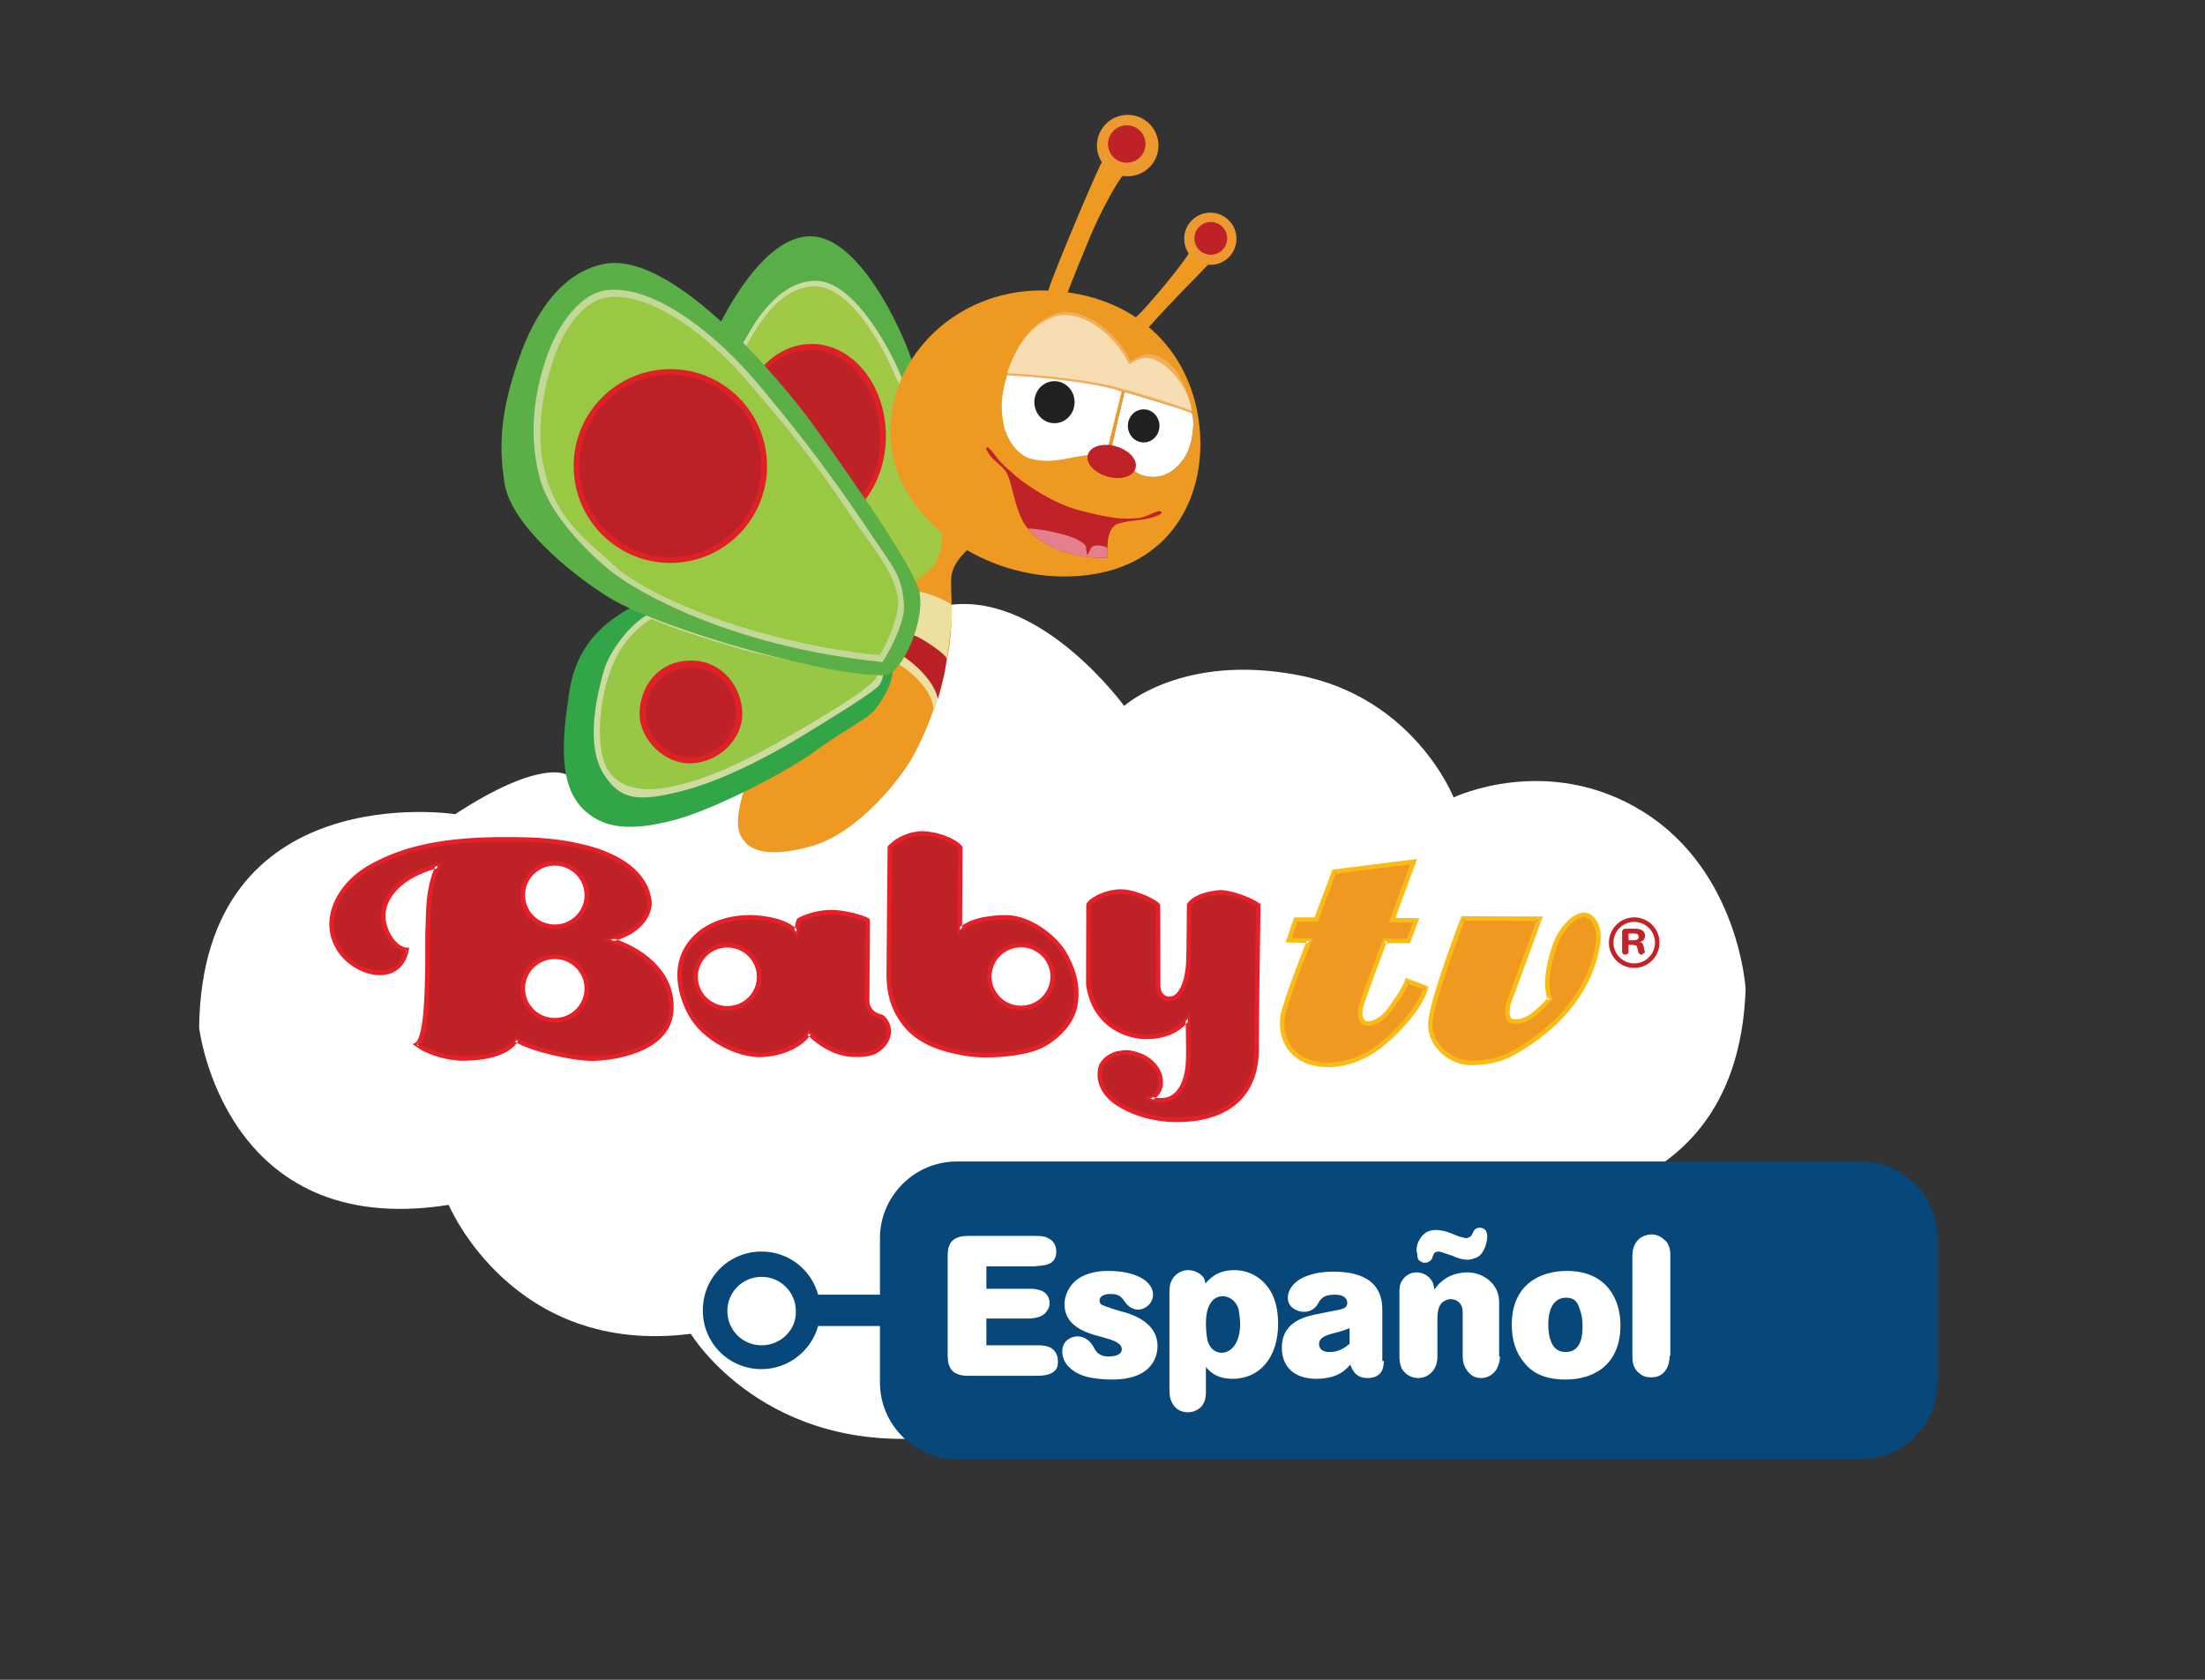 <?xml version="1.0" encoding="UTF-8"?>
<svg width="42px" height="32px" viewBox="0 0 42 32" version="1.1" xmlns="http://www.w3.org/2000/svg" xmlns:xlink="http://www.w3.org/1999/xlink">
    <rect x="0" y="0" width="42" height="32" fill="#333333" stroke="none"/>
    <!-- Generator: Sketch 49.1 (51147) - http://www.bohemiancoding.com/sketch -->
    <title>BABYTVL_Color</title>
    <desc>Created with Sketch.</desc>
    <defs></defs>
    <g id="BABYTVL" stroke="none" stroke-width="1" fill="none" fill-rule="evenodd">
        <g id="Logo/Baby-TV-in-Espanol-Color" transform="translate(3, 2)">
            <path d="M5.671,13.51 C5.671,13.51 0.855,12.765 0.793,17.575 C0.793,17.575 1.259,21.632 5.547,20.953 C5.547,20.953 6.753,23.843 10.159,23.409 C10.159,23.409 11.575,25.768 14.946,25.364 C18.318,24.961 18.815,22.664 18.815,22.664 C18.815,22.664 21.239,23.906 23.01,22.85 C24.781,21.795 25.123,21.135 25.278,20.953 C25.278,20.953 30.094,21.531 30.25,16.837 C30.25,16.837 30.123,14.606 28.306,13.468 C26.49,12.33 24.688,13.191 24.688,13.191 C24.688,13.191 23.942,11.289 21.736,10.863 C19.53,10.437 18.412,11.448 18.412,11.448 C18.412,11.448 16.869,9.316 15.123,9.52 C13.377,9.724 7.781,12.753 7.781,12.753 C7.781,12.753 7.291,12.451 5.671,13.51" id="Fill-1" fill="#FFFFFF"></path>
            <path d="M8.628,15.903 C9.315,15.726 9.386,15.298 9.369,15.168 C9.258,14.297 8.018,14.025 7.079,13.996 C5.7,13.955 4.79,14.09 4.03,14.531 C3.453,14.865 3.082,15.552 3.485,16.124 C3.811,16.585 4.611,16.761 4.743,16.096 C4.489,16.077 4.262,15.664 4.302,15.374 C4.358,14.962 4.771,14.634 5.343,14.493 C5.118,14.962 5.165,15.543 5.146,15.711 C5.127,15.88 5.203,17.745 4.94,17.895 C5.193,18.083 5.596,18.165 5.803,18.164 C6.233,18.167 6.667,18.073 6.835,17.811 C7.098,17.98 7.896,18.167 8.271,18.167 C8.647,18.167 9.707,18.026 9.782,17.286 C9.857,16.546 9.21,16.081 8.628,15.903 M7.567,17.436 C7.231,17.436 6.957,17.165 6.957,16.832 C6.957,16.498 7.231,16.227 7.567,16.227 C7.904,16.227 8.177,16.498 8.177,16.832 C8.177,17.165 7.904,17.436 7.567,17.436 M7.567,15.655 C7.231,15.655 6.957,15.385 6.957,15.051 C6.957,14.717 7.231,14.446 7.567,14.446 C7.904,14.446 8.177,14.717 8.177,15.051 C8.177,15.385 7.904,15.655 7.567,15.655" id="Fill-4" fill="#BE2227"></path>
            <path d="M8.628,15.903 L8.639,15.944 C9.288,15.779 9.416,15.38 9.414,15.203 L9.412,15.163 C9.353,14.706 8.998,14.409 8.551,14.226 C8.102,14.043 7.554,13.968 7.081,13.953 C6.925,13.949 6.775,13.946 6.631,13.946 C5.494,13.946 4.692,14.097 4.008,14.493 C3.59,14.736 3.274,15.16 3.273,15.606 C3.273,15.789 3.327,15.975 3.45,16.149 C3.633,16.406 3.949,16.576 4.236,16.577 C4.489,16.58 4.723,16.433 4.785,16.104 L4.795,16.056 L4.746,16.053 C4.65,16.047 4.546,15.965 4.469,15.845 C4.391,15.726 4.34,15.574 4.341,15.443 L4.345,15.38 C4.396,14.994 4.79,14.673 5.354,14.535 L5.343,14.493 L5.304,14.475 C5.073,14.956 5.122,15.548 5.103,15.707 C5.1,15.739 5.1,15.805 5.1,15.901 C5.1,15.977 5.1,16.07 5.1,16.175 C5.1,16.481 5.096,16.883 5.069,17.221 C5.056,17.389 5.037,17.542 5.009,17.657 C4.984,17.772 4.943,17.847 4.918,17.858 L4.861,17.891 L4.914,17.93 C5.179,18.124 5.58,18.206 5.799,18.207 L5.801,18.207 L5.802,18.207 L5.803,18.207 L5.826,18.207 C6.253,18.205 6.687,18.115 6.872,17.834 L6.835,17.811 L6.812,17.847 C7.092,18.024 7.883,18.208 8.271,18.21 C8.464,18.21 8.826,18.175 9.155,18.044 C9.483,17.915 9.785,17.683 9.825,17.29 C9.829,17.249 9.831,17.209 9.831,17.169 C9.829,16.467 9.2,16.032 8.641,15.862 L8.628,15.903 L8.639,15.944 L8.628,15.903 L8.616,15.944 C9.158,16.11 9.747,16.527 9.745,17.169 C9.745,17.206 9.743,17.243 9.739,17.282 C9.704,17.629 9.438,17.838 9.123,17.964 C8.81,18.089 8.454,18.124 8.271,18.124 C7.909,18.126 7.104,17.935 6.859,17.774 L6.822,17.751 L6.799,17.787 C6.652,18.022 6.242,18.122 5.826,18.12 L5.803,18.12 L5.803,18.164 L5.804,18.12 L5.799,18.12 C5.6,18.121 5.204,18.038 4.966,17.86 L4.94,17.895 L4.961,17.933 C5.031,17.889 5.063,17.799 5.094,17.677 C5.179,17.312 5.186,16.635 5.186,16.175 C5.186,16.07 5.186,15.977 5.186,15.901 C5.186,15.806 5.187,15.737 5.189,15.716 C5.208,15.538 5.163,14.967 5.382,14.512 L5.422,14.429 L5.333,14.451 C4.752,14.594 4.321,14.929 4.259,15.368 L4.254,15.443 C4.254,15.595 4.31,15.76 4.396,15.892 C4.483,16.024 4.601,16.128 4.74,16.139 L4.743,16.096 L4.7,16.087 C4.64,16.381 4.458,16.488 4.236,16.491 C3.984,16.492 3.685,16.333 3.521,16.099 C3.408,15.939 3.359,15.772 3.359,15.606 C3.358,15.203 3.653,14.798 4.051,14.568 C4.717,14.182 5.5,14.033 6.631,14.033 C6.774,14.033 6.923,14.035 7.078,14.04 C7.544,14.054 8.084,14.129 8.518,14.306 C8.953,14.485 9.273,14.76 9.326,15.173 L9.328,15.203 C9.326,15.344 9.235,15.7 8.618,15.861 L8.469,15.899 L8.616,15.944 L8.628,15.903 M7.567,17.436 L7.567,17.393 C7.254,17.393 7.001,17.141 7.001,16.832 C7.001,16.522 7.254,16.27 7.567,16.27 C7.881,16.27 8.134,16.522 8.134,16.832 C8.134,17.141 7.881,17.393 7.567,17.393 L7.567,17.436 L7.567,17.479 C7.928,17.478 8.22,17.189 8.221,16.832 C8.22,16.473 7.928,16.184 7.567,16.184 C7.207,16.184 6.914,16.473 6.914,16.832 C6.914,17.189 7.207,17.478 7.567,17.479 L7.567,17.436 M7.567,15.655 L7.567,15.612 C7.254,15.612 7.001,15.361 7.001,15.051 C7.001,14.741 7.254,14.49 7.567,14.49 C7.881,14.49 8.134,14.741 8.134,15.051 C8.134,15.361 7.881,15.612 7.567,15.612 L7.567,15.655 L7.567,15.699 C7.928,15.698 8.22,15.409 8.221,15.051 C8.22,14.693 7.928,14.404 7.567,14.403 C7.207,14.404 6.914,14.693 6.914,15.051 C6.914,15.409 7.207,15.698 7.567,15.699 L7.567,15.655" id="Fill-6" fill="#E52028"></path>
            <path d="M13.774,17.366 C13.616,17.329 13.517,17.212 13.516,17.076 C13.516,16.898 13.528,15.762 13.528,15.538 C13.472,15.482 13.073,15.375 12.84,15.377 C12.454,15.381 12.217,15.531 12.217,15.531 C12.217,15.531 12.205,15.545 12.166,15.755 C12.01,15.565 11.608,15.48 11.3,15.475 C10.992,15.471 10.452,15.556 10.139,15.977 C9.827,16.398 9.945,16.909 10.125,17.268 C10.409,17.836 11.11,18.096 11.451,18.096 C11.811,18.096 12.223,17.954 12.408,17.684 C12.858,18.11 13.222,18.115 13.497,18.082 C13.772,18.049 13.914,17.826 13.928,17.675 C13.942,17.523 13.838,17.382 13.774,17.366 M10.855,17.209 C10.52,17.209 10.249,16.94 10.249,16.608 C10.249,16.276 10.52,16.006 10.855,16.006 C11.189,16.006 11.46,16.276 11.46,16.608 C11.46,16.94 11.189,17.209 10.855,17.209" id="Fill-8" fill="#BE2227"></path>
            <path d="M13.774,17.366 L13.784,17.324 C13.642,17.29 13.56,17.189 13.56,17.076 L13.56,17.066 C13.56,16.86 13.571,15.758 13.571,15.538 L13.571,15.52 L13.559,15.507 C13.533,15.483 13.497,15.468 13.446,15.449 C13.296,15.394 13.031,15.334 12.847,15.334 L12.838,15.334 L12.84,15.377 L12.839,15.334 C12.443,15.338 12.198,15.492 12.194,15.494 L12.189,15.497 L12.185,15.502 C12.174,15.517 12.174,15.52 12.164,15.553 C12.156,15.584 12.143,15.641 12.124,15.747 L12.166,15.755 L12.2,15.727 C12.023,15.518 11.616,15.439 11.3,15.432 L11.276,15.432 C10.957,15.432 10.423,15.524 10.105,15.951 C9.958,16.148 9.902,16.366 9.902,16.576 C9.902,16.835 9.985,17.085 10.086,17.287 C10.384,17.875 11.093,18.137 11.451,18.139 C11.822,18.138 12.244,17.996 12.444,17.709 L12.408,17.684 L12.378,17.716 C12.739,18.058 13.056,18.138 13.311,18.137 C13.379,18.137 13.443,18.132 13.502,18.125 C13.8,18.087 13.955,17.85 13.971,17.679 L13.973,17.647 C13.973,17.566 13.946,17.493 13.911,17.436 C13.875,17.38 13.835,17.338 13.784,17.324 L13.774,17.366 L13.764,17.408 C13.773,17.409 13.811,17.437 13.838,17.482 C13.865,17.527 13.886,17.586 13.886,17.647 L13.885,17.671 C13.873,17.802 13.744,18.01 13.492,18.039 C13.435,18.046 13.375,18.051 13.311,18.051 C13.074,18.05 12.786,17.982 12.438,17.653 L12.401,17.618 L12.372,17.66 C12.202,17.911 11.801,18.054 11.451,18.053 C11.128,18.055 10.434,17.796 10.164,17.249 C10.067,17.055 9.989,16.817 9.989,16.576 C9.989,16.38 10.04,16.184 10.174,16.003 C10.465,15.609 10.972,15.518 11.276,15.518 L11.299,15.519 C11.6,15.521 11.997,15.612 12.133,15.782 L12.192,15.854 L12.209,15.762 C12.228,15.658 12.241,15.603 12.248,15.575 L12.255,15.552 L12.253,15.551 L12.255,15.552 L12.255,15.552 L12.253,15.551 L12.255,15.552 L12.221,15.534 L12.249,15.56 L12.255,15.552 L12.221,15.534 L12.249,15.56 L12.217,15.531 L12.24,15.567 L12.28,15.546 C12.36,15.506 12.559,15.423 12.84,15.42 L12.841,15.42 L12.847,15.42 C12.958,15.42 13.112,15.446 13.244,15.479 C13.31,15.495 13.37,15.513 13.416,15.53 C13.462,15.546 13.496,15.565 13.498,15.568 L13.528,15.538 L13.485,15.538 C13.485,15.757 13.473,16.859 13.473,17.066 L13.473,17.076 C13.473,17.234 13.591,17.368 13.764,17.408 L13.774,17.366 M10.855,17.209 L10.855,17.166 C10.544,17.166 10.293,16.916 10.292,16.608 C10.293,16.3 10.544,16.05 10.855,16.05 C11.166,16.05 11.417,16.3 11.417,16.608 C11.417,16.916 11.166,17.165 10.855,17.166 L10.855,17.209 L10.855,17.252 C11.213,17.252 11.504,16.964 11.504,16.608 C11.504,16.251 11.213,15.963 10.855,15.963 C10.497,15.964 10.206,16.251 10.206,16.608 C10.206,16.964 10.497,17.252 10.855,17.252 L10.855,17.209" id="Fill-10" fill="#E52028"></path>
            <path d="M13.95,14.142 C14.145,13.933 14.435,13.873 14.576,13.876 C14.829,13.882 15.172,14.005 15.29,14.144 C15.29,14.349 15.283,15.713 15.283,15.713 C15.556,15.496 15.934,15.477 16.177,15.477 C16.592,15.477 17.087,15.84 17.272,16.16 C17.458,16.484 17.547,16.801 17.477,17.17 C17.407,17.538 17.034,17.844 16.767,17.953 C16.461,18.078 15.817,18.138 15.437,18.078 C14.76,17.971 14.378,17.766 14.133,17.36 C13.957,17.07 13.932,16.792 13.93,16.591 C13.927,16.396 13.95,14.142 13.95,14.142 M16.448,16.004 C16.114,16.004 15.843,16.272 15.843,16.603 C15.843,16.934 16.114,17.202 16.448,17.202 C16.782,17.202 17.052,16.934 17.052,16.603 C17.052,16.272 16.782,16.004 16.448,16.004" id="Fill-12" fill="#BE2227"></path>
            <path d="M13.95,14.142 L13.982,14.172 C14.16,13.98 14.432,13.919 14.566,13.919 L14.575,13.919 L14.576,13.919 L14.576,13.919 C14.815,13.922 15.157,14.05 15.257,14.172 L15.29,14.144 L15.247,14.144 C15.247,14.349 15.24,15.711 15.24,15.712 L15.239,15.803 L15.31,15.746 C15.568,15.541 15.936,15.52 16.177,15.52 C16.568,15.517 17.06,15.876 17.234,16.182 C17.375,16.427 17.457,16.664 17.457,16.922 C17.457,16.999 17.45,17.079 17.434,17.161 C17.371,17.506 17.006,17.81 16.751,17.913 C16.536,18.001 16.131,18.058 15.786,18.058 C15.66,18.058 15.542,18.051 15.444,18.035 C14.772,17.928 14.407,17.73 14.17,17.338 C13.999,17.056 13.975,16.788 13.973,16.591 L13.973,16.551 C13.973,16.37 13.978,15.768 13.983,15.211 C13.988,14.654 13.994,14.144 13.994,14.143 L13.95,14.142 L13.982,14.172 L13.95,14.142 L13.907,14.142 C13.907,14.142 13.886,16.188 13.886,16.551 L13.886,16.592 C13.889,16.795 13.914,17.083 14.096,17.383 C14.348,17.802 14.749,18.014 15.43,18.12 C15.535,18.137 15.657,18.144 15.786,18.144 C16.141,18.144 16.549,18.088 16.784,17.992 C17.061,17.878 17.442,17.569 17.519,17.178 C17.536,17.09 17.544,17.005 17.544,16.922 C17.544,16.645 17.455,16.392 17.309,16.139 C17.114,15.805 16.617,15.437 16.177,15.434 C15.932,15.435 15.545,15.451 15.256,15.679 L15.283,15.713 L15.326,15.713 C15.326,15.713 15.333,14.35 15.333,14.144 L15.333,14.128 L15.323,14.116 C15.187,13.96 14.843,13.841 14.577,13.833 L14.576,13.876 L14.578,13.833 L14.566,13.833 C14.411,13.834 14.122,13.897 13.919,14.113 L13.907,14.125 L13.907,14.142 L13.95,14.142 M16.448,16.004 L16.448,15.961 C16.09,15.962 15.8,16.248 15.8,16.603 C15.8,16.958 16.09,17.245 16.448,17.245 C16.805,17.245 17.095,16.958 17.095,16.603 C17.095,16.248 16.805,15.962 16.448,15.961 L16.448,16.004 L16.448,16.047 C16.758,16.047 17.008,16.296 17.009,16.603 C17.008,16.91 16.758,17.159 16.448,17.159 C16.137,17.159 15.887,16.91 15.886,16.603 C15.887,16.296 16.137,16.047 16.448,16.047 L16.448,16.004" id="Fill-14" fill="#E52028"></path>
            <path d="M18.348,14.984 C18.604,14.98 19,15.17 19.055,15.248 C19.059,15.37 19.056,16.643 19.059,16.784 C19.062,16.928 19.148,17.026 19.273,17.029 C19.493,17.035 19.624,16.69 19.637,16.302 C19.645,16.061 19.65,15.419 19.65,15.237 C19.784,15.044 20.17,14.999 20.263,14.999 C20.442,15.003 20.821,15.137 20.966,15.244 C20.966,15.534 20.928,17.668 20.934,17.96 C20.948,18.609 20.634,19.287 19.516,19.33 C19.377,19.336 18.84,19.351 18.335,19.049 C17.83,18.747 17.96,18.343 17.977,18.301 C17.994,18.258 18.095,18.114 18.279,18.071 C18.462,18.029 18.549,18.049 18.705,18.103 C18.864,18.159 19.042,18.306 19.095,18.503 C19.147,18.7 19.063,18.86 18.912,18.924 C18.987,18.97 19.127,18.967 19.22,18.948 C19.365,18.924 19.591,18.758 19.628,18.277 C19.643,18.092 19.629,17.602 19.626,17.403 C19.484,17.588 19.246,17.756 18.816,17.752 C18.512,17.75 17.848,17.568 17.73,16.754 C17.73,16.521 17.735,15.368 17.735,15.244 C17.735,15.18 18.014,14.989 18.348,14.984" id="Fill-16" fill="#BE2227"></path>
            <path d="M18.348,14.984 L18.348,15.027 L18.355,15.027 C18.473,15.027 18.632,15.072 18.764,15.127 C18.83,15.154 18.891,15.184 18.937,15.211 C18.983,15.237 19.015,15.265 19.02,15.273 L19.055,15.248 L19.012,15.249 C19.016,15.369 19.013,16.642 19.016,16.785 C19.016,16.945 19.122,17.07 19.271,17.072 L19.278,17.072 C19.412,17.072 19.51,16.968 19.573,16.828 C19.638,16.686 19.674,16.5 19.68,16.304 C19.688,16.061 19.693,15.419 19.693,15.237 L19.65,15.237 L19.686,15.261 C19.741,15.179 19.863,15.121 19.984,15.087 C20.104,15.053 20.222,15.042 20.263,15.042 L20.263,14.999 L20.262,15.042 C20.424,15.044 20.809,15.179 20.94,15.279 L20.966,15.244 L20.923,15.244 C20.923,15.511 20.89,17.354 20.89,17.863 C20.89,17.905 20.891,17.938 20.891,17.961 L20.891,18 C20.891,18.311 20.812,18.622 20.603,18.86 C20.395,19.097 20.054,19.266 19.515,19.287 C19.492,19.288 19.46,19.289 19.419,19.289 C19.207,19.289 18.77,19.259 18.357,19.012 C18.048,18.826 17.994,18.612 17.993,18.469 C17.993,18.387 18.013,18.327 18.017,18.317 C18.027,18.289 18.124,18.149 18.289,18.113 C18.354,18.098 18.405,18.092 18.451,18.092 C18.528,18.092 18.593,18.11 18.69,18.144 C18.838,18.195 19.007,18.335 19.053,18.514 C19.063,18.55 19.067,18.585 19.067,18.617 C19.066,18.745 19,18.839 18.895,18.885 L18.818,18.918 L18.89,18.961 C18.946,18.995 19.017,19.004 19.087,19.004 C19.137,19.004 19.186,18.999 19.228,18.99 L19.22,18.948 L19.227,18.991 C19.397,18.963 19.634,18.773 19.671,18.28 C19.676,18.215 19.678,18.117 19.678,18.008 C19.678,17.793 19.671,17.533 19.669,17.402 L19.667,17.279 L19.592,17.376 C19.456,17.551 19.239,17.708 18.829,17.709 L18.816,17.709 L18.816,17.752 L18.817,17.709 C18.672,17.708 18.437,17.664 18.228,17.522 C18.018,17.38 17.831,17.144 17.773,16.748 L17.73,16.754 L17.773,16.754 C17.773,16.521 17.778,15.368 17.778,15.244 L17.769,15.244 L17.778,15.248 L17.778,15.244 L17.769,15.244 L17.778,15.248 C17.781,15.233 17.852,15.168 17.956,15.12 C18.061,15.071 18.2,15.029 18.348,15.027 L18.348,14.984 L18.347,14.941 C18.172,14.943 18.013,14.994 17.897,15.053 C17.838,15.083 17.79,15.114 17.755,15.145 C17.722,15.176 17.695,15.199 17.691,15.244 C17.691,15.367 17.687,16.521 17.687,16.754 L17.687,16.757 L17.687,16.76 C17.747,17.178 17.951,17.441 18.179,17.593 C18.407,17.747 18.656,17.794 18.816,17.795 L18.817,17.795 L18.817,17.795 L18.829,17.795 C19.262,17.796 19.514,17.621 19.66,17.429 L19.626,17.403 L19.583,17.403 C19.585,17.535 19.592,17.794 19.592,18.008 C19.592,18.116 19.59,18.214 19.585,18.274 C19.548,18.742 19.333,18.886 19.213,18.905 L19.211,18.906 L19.211,18.906 C19.175,18.913 19.131,18.918 19.087,18.918 C19.026,18.918 18.965,18.907 18.935,18.888 L18.912,18.924 L18.929,18.964 C19.064,18.907 19.154,18.777 19.153,18.617 C19.153,18.577 19.148,18.535 19.136,18.492 C19.078,18.276 18.89,18.123 18.719,18.063 C18.62,18.028 18.543,18.005 18.451,18.005 C18.397,18.005 18.339,18.013 18.269,18.029 C18.066,18.078 17.961,18.228 17.937,18.285 C17.929,18.305 17.907,18.372 17.906,18.469 C17.905,18.636 17.98,18.889 18.313,19.086 C18.746,19.345 19.199,19.376 19.419,19.376 C19.461,19.376 19.495,19.374 19.518,19.374 C20.073,19.353 20.442,19.175 20.668,18.917 C20.895,18.658 20.978,18.325 20.978,18 L20.978,17.959 C20.977,17.938 20.977,17.905 20.977,17.863 C20.977,17.356 21.009,15.513 21.009,15.244 L21.009,15.222 L20.992,15.21 C20.833,15.094 20.459,14.962 20.264,14.956 L20.263,14.956 L20.263,14.956 C20.211,14.956 20.09,14.967 19.96,15.004 C19.831,15.041 19.693,15.101 19.615,15.212 L19.607,15.223 L19.607,15.237 C19.607,15.418 19.602,16.061 19.594,16.301 C19.588,16.489 19.553,16.666 19.495,16.792 C19.436,16.92 19.361,16.987 19.278,16.986 L19.274,16.986 C19.173,16.982 19.107,16.911 19.102,16.783 C19.099,16.643 19.102,15.371 19.099,15.247 L19.098,15.233 L19.091,15.223 C19.068,15.193 19.031,15.167 18.981,15.137 C18.829,15.049 18.562,14.942 18.355,14.941 L18.347,14.941 L18.348,14.984" id="Fill-18" fill="#E52028"></path>
            <path d="M22.41,14.606 L23.927,14.415 L23.517,15.529 L23.974,15.533 L23.825,15.925 L23.377,15.925 C23.377,15.925 22.985,16.964 22.929,17.156 C22.873,17.347 22.935,17.483 23.003,17.496 C23.153,17.524 23.325,17.419 23.451,17.258 C23.535,17.151 23.759,16.834 23.801,16.685 C24.035,16.769 24.156,16.82 24.156,16.82 C24.058,17.207 23.554,17.724 23.255,17.948 C22.957,18.172 22.49,18.363 22.023,18.256 C21.556,18.148 21.317,17.709 21.468,17.211 C21.617,16.717 21.939,15.92 21.939,15.92 L21.547,15.911 L21.682,15.519 L22.07,15.519 L22.41,14.606" id="Fill-20" fill="#EF9921"></path>
            <path d="M22.41,14.606 L22.416,14.648 L23.862,14.466 L23.455,15.571 L23.912,15.576 L23.795,15.882 L23.377,15.882 L23.347,15.882 L23.336,15.91 C23.336,15.911 22.945,16.947 22.887,17.143 C22.871,17.199 22.864,17.251 22.864,17.298 C22.865,17.421 22.909,17.517 22.995,17.538 L23.053,17.543 C23.211,17.542 23.367,17.435 23.485,17.285 C23.572,17.173 23.795,16.862 23.843,16.696 L23.801,16.685 L23.787,16.725 C24.019,16.809 24.139,16.859 24.139,16.86 L24.156,16.82 L24.114,16.809 C24.024,17.175 23.522,17.696 23.229,17.913 C22.996,18.089 22.655,18.243 22.298,18.243 C22.21,18.243 22.121,18.234 22.033,18.213 C21.679,18.131 21.467,17.855 21.466,17.503 C21.466,17.414 21.48,17.32 21.509,17.224 C21.583,16.979 21.701,16.656 21.8,16.396 C21.899,16.135 21.979,15.937 21.979,15.936 L22.002,15.879 L21.607,15.869 L21.713,15.562 L22.07,15.562 L22.1,15.562 L22.451,14.621 L22.41,14.606 L22.416,14.648 L22.41,14.606 L22.37,14.591 L22.04,15.476 L21.682,15.476 L21.651,15.476 L21.487,15.953 L21.938,15.963 L21.939,15.92 L21.899,15.904 C21.899,15.905 21.577,16.701 21.426,17.199 C21.395,17.303 21.38,17.405 21.38,17.503 C21.378,17.891 21.622,18.209 22.013,18.298 C22.109,18.32 22.204,18.329 22.298,18.329 C22.68,18.329 23.035,18.166 23.281,17.982 C23.586,17.752 24.092,17.239 24.198,16.83 L24.207,16.794 L24.173,16.78 C24.172,16.78 24.05,16.728 23.816,16.644 L23.772,16.628 L23.76,16.673 C23.724,16.806 23.499,17.129 23.417,17.231 C23.31,17.369 23.168,17.458 23.053,17.457 L23.011,17.453 L22.975,17.416 C22.961,17.389 22.95,17.349 22.95,17.298 C22.95,17.26 22.956,17.216 22.97,17.168 C22.997,17.076 23.109,16.767 23.214,16.483 C23.319,16.2 23.417,15.941 23.417,15.94 L23.377,15.925 L23.377,15.968 L23.825,15.968 L23.855,15.968 L24.036,15.491 L23.578,15.486 L23.993,14.363 L22.379,14.566 L22.37,14.591 L22.41,14.606" id="Fill-22" fill="#FBBB17"></path>
            <path d="M24.868,15.496 L26.324,15.503 C26.324,15.503 25.834,16.852 25.757,17.048 C25.68,17.244 25.708,17.441 25.792,17.454 C26.079,17.496 26.261,17.3 26.52,17.034 C26.38,16.657 26.599,16.009 26.681,15.859 C26.884,15.489 27.094,15.426 27.185,15.426 C27.276,15.426 27.493,15.58 27.437,15.971 C27.381,16.363 27.21,16.795 26.863,17.216 C26.506,17.65 26.03,17.95 25.764,18.09 C25.498,18.23 25.057,18.286 24.826,18.223 C24.595,18.16 24.238,17.915 24.245,17.503 C24.252,17.09 24.868,15.496 24.868,15.496" id="Fill-24" fill="#EF9921"></path>
            <path d="M24.868,15.496 L24.868,15.539 L26.324,15.546 L26.324,15.503 L26.284,15.488 C26.283,15.489 26.161,15.826 26.029,16.187 C25.897,16.549 25.755,16.936 25.717,17.032 C25.684,17.117 25.669,17.201 25.669,17.275 C25.669,17.329 25.676,17.376 25.693,17.416 C25.71,17.454 25.74,17.49 25.786,17.496 L25.868,17.503 C26.138,17.501 26.317,17.303 26.551,17.064 L26.57,17.045 L26.561,17.019 C26.531,16.938 26.518,16.841 26.518,16.737 C26.517,16.395 26.661,15.985 26.719,15.88 C26.918,15.519 27.114,15.469 27.185,15.469 C27.206,15.468 27.265,15.491 27.313,15.552 C27.361,15.612 27.403,15.707 27.403,15.849 C27.403,15.885 27.401,15.924 27.395,15.965 C27.34,16.349 27.172,16.773 26.83,17.189 C26.479,17.615 26.006,17.914 25.744,18.052 C25.561,18.149 25.28,18.206 25.057,18.205 C24.972,18.206 24.896,18.197 24.837,18.181 C24.621,18.123 24.286,17.892 24.288,17.515 L24.288,17.504 C24.29,17.312 24.445,16.806 24.6,16.359 C24.754,15.909 24.908,15.512 24.908,15.511 L24.868,15.496 L24.868,15.539 L24.868,15.496 L24.828,15.48 C24.827,15.481 24.673,15.88 24.518,16.331 C24.363,16.783 24.206,17.281 24.202,17.502 L24.202,17.515 C24.204,17.948 24.573,18.198 24.815,18.265 C24.884,18.283 24.967,18.292 25.057,18.292 C25.294,18.291 25.582,18.234 25.784,18.128 C26.054,17.986 26.534,17.684 26.897,17.244 C27.248,16.817 27.423,16.377 27.48,15.978 C27.487,15.932 27.49,15.889 27.49,15.849 C27.488,15.53 27.301,15.386 27.185,15.383 C27.075,15.383 26.851,15.459 26.643,15.839 C26.576,15.963 26.432,16.371 26.431,16.737 C26.431,16.848 26.445,16.955 26.48,17.049 L26.52,17.034 L26.489,17.004 C26.253,17.248 26.088,17.418 25.868,17.416 L25.798,17.411 L25.773,17.381 C25.762,17.358 25.755,17.32 25.755,17.275 C25.755,17.213 25.768,17.138 25.797,17.064 C25.875,16.866 26.365,15.518 26.365,15.518 L26.386,15.46 L24.838,15.453 L24.828,15.48 L24.868,15.496" id="Fill-26" fill="#FBBB17"></path>
            <path d="M28.567,15.957 L28.524,15.957 C28.523,16.176 28.347,16.352 28.128,16.353 C27.91,16.352 27.733,16.176 27.733,15.957 C27.733,15.739 27.91,15.563 28.128,15.562 C28.347,15.563 28.523,15.739 28.524,15.957 L28.567,15.957 L28.61,15.957 C28.61,15.692 28.394,15.476 28.128,15.476 C27.862,15.476 27.646,15.692 27.646,15.957 C27.646,16.223 27.862,16.439 28.128,16.439 C28.394,16.439 28.61,16.223 28.61,15.957 L28.567,15.957" id="Fill-28" fill="#C22328"></path>
            <path d="M28.139,15.692 C28.176,15.692 28.215,15.694 28.25,15.708 C28.306,15.729 28.333,15.771 28.333,15.825 C28.333,15.879 28.307,15.933 28.23,15.945 C28.29,15.955 28.302,15.995 28.311,16.046 L28.318,16.086 L28.333,16.141 L28.277,16.186 C28.217,16.186 28.204,16.142 28.198,16.097 L28.195,16.082 L28.171,16.015 L28.104,16 L28.02,16 L28.02,16.123 C28.02,16.158 28.004,16.186 27.959,16.186 C27.914,16.186 27.897,16.159 27.897,16.123 L27.897,15.764 C27.897,15.71 27.919,15.692 27.978,15.692 L28.139,15.692 M28.02,15.912 L28.116,15.912 C28.167,15.912 28.213,15.898 28.213,15.845 C28.213,15.79 28.168,15.783 28.118,15.783 L28.02,15.783 L28.02,15.912" id="Fill-30" fill="#C22328"></path>
            <path d="M11.159,13.09 C10.999,13.641 11.049,13.843 11.15,13.99 C11.251,14.136 11.522,14.38 12.446,14.123 C13.369,13.866 14.196,12.783 14.412,12.37 C14.729,11.764 14.872,11.306 15.029,10.602 C15.176,9.942 15.112,9.414 15.117,9.048 C15.124,8.561 15.715,8.343 15.646,8.161 C15.516,7.819 13.986,7.731 13.921,7.936 C13.855,8.141 11.159,13.09 11.159,13.09" id="Fill-40" fill="#EE9922"></path>
            <path d="M14.513,9.273 C14.744,9.307 15.081,9.475 15.123,9.52 C15.184,9.683 14.985,11.078 14.784,11.558 C14.784,11.134 14.303,10.761 14.126,10.659 C14.078,10.631 14.513,9.273 14.513,9.273" id="Fill-42" fill="#ECE0A0"></path>
            <path d="M14.863,11.311 C14.952,11.031 15.017,10.733 15.031,10.547 C14.999,10.44 14.513,10.127 14.415,10.108 C14.317,10.09 14.173,10.481 14.173,10.481 C14.173,10.481 14.761,10.845 14.863,11.311" id="Fill-44" fill="#B92127"></path>
            <path d="M9.034,9.565 C8.569,9.822 7.992,10.236 7.848,11.157 C7.704,12.079 7.617,12.999 8.162,13.464 C8.507,13.758 8.974,13.865 9.913,13.602 C10.628,13.401 11.965,12.718 12.505,12.323 C13.044,11.928 13.503,11.709 13.653,11.534 C13.804,11.358 14.055,10.951 13.992,10.687 C13.929,10.424 9.455,9.334 9.034,9.565" id="Fill-46" fill="#33A549"></path>
            <path d="M9.3,9.731 C8.961,9.934 8.6,10.43 8.501,10.78 C8.403,11.129 8.119,12.169 8.508,12.761 C8.805,13.212 9.104,13.306 10.042,13.055 C10.98,12.803 12.016,12.183 12.31,12.001 C12.604,11.819 13.652,11.19 13.75,11.05 C13.848,10.91 13.853,10.665 13.769,10.651 C13.685,10.637 9.65,9.521 9.3,9.731" id="Fill-48" fill="#CDDBA0"></path>
            <path d="M9.406,9.788 C9.248,9.888 8.836,10.175 8.619,10.795 C8.402,11.414 8.34,12.292 8.582,12.67 C8.823,13.048 9.291,13.086 9.773,12.99 C10.734,12.799 11.736,12.202 12.546,11.722 C12.679,11.643 13.724,11.027 13.708,10.861 C13.274,10.861 11.459,10.466 11.163,10.379 C10.868,10.291 9.922,10.021 9.406,9.788" id="Fill-50" fill="#97C744"></path>
            <path d="M11.139,11.596 C11.139,12.082 10.7,12.523 10.158,12.542 C9.668,12.559 9.187,12.096 9.183,11.609 C9.178,11.097 9.528,10.579 10.173,10.584 C10.77,10.589 11.139,11.109 11.139,11.596" id="Fill-52" fill="#DE2127"></path>
            <path d="M11.017,11.568 C11.017,12.039 10.633,12.421 10.158,12.421 C9.684,12.421 9.3,12.039 9.3,11.568 C9.3,11.096 9.684,10.714 10.158,10.714 C10.633,10.714 11.017,11.096 11.017,11.568" id="Fill-54" fill="#BD2227"></path>
            <path d="M14.364,4.855 C14.168,4.254 13.356,2.501 12.436,2.501 C11.531,2.501 10.79,4.012 10.672,4.254 C10.448,4.71 12.268,8.44 13.706,8.458 C15.143,8.477 15.106,7.302 15.097,7.013 C15.088,6.745 14.364,4.855 14.364,4.855" id="Fill-56" fill="#59AF47"></path>
            <path d="M14.173,5.195 C14.014,4.766 13.286,3.331 12.52,3.349 C11.75,3.368 11.297,4.291 11.139,4.561 C10.98,4.832 12.679,8.346 14.023,7.675 C14.657,7.359 14.173,5.195 14.173,5.195" id="Fill-58" fill="#CDDBA0"></path>
            <path d="M14.06,5.185 C13.911,4.783 13.228,3.437 12.51,3.454 C11.788,3.472 11.363,4.337 11.215,4.591 C11.066,4.844 11.854,7.791 12.904,8.455 C13.955,9.12 14.22,9.202 14.425,9.076 C14.991,8.727 15.024,8.371 14.862,7.357 C14.705,6.375 14.06,5.185 14.06,5.185" id="Fill-60" fill="#A0C945"></path>
            <path d="M13.874,6.305 C13.874,7.273 13.241,8.057 12.46,8.057 C11.679,8.057 11.045,7.273 11.045,6.305 C11.045,5.337 11.679,4.552 12.46,4.552 C13.241,4.552 13.874,5.337 13.874,6.305" id="Fill-62" fill="#DE2127"></path>
            <path d="M13.767,6.333 C13.777,7.242 13.178,7.839 12.587,7.85 C11.852,7.863 11.1,7.304 11.1,6.364 C11.1,5.424 11.696,4.662 12.431,4.662 C13.166,4.662 13.756,5.393 13.767,6.333" id="Fill-64" fill="#BD2227"></path>
            <path d="M8.503,3.029 C7.737,3.183 7.205,3.896 6.873,4.861 C6.541,5.825 6.488,6.489 6.616,7.235 C6.745,7.981 7.839,8.915 8.601,9.383 C9.62,10.008 12.94,10.927 13.868,10.86 C14.178,10.837 14.652,9.786 14.502,9.239 C14.336,8.636 12.653,6.33 12.487,6.089 C12.317,5.842 9.967,2.735 8.503,3.029" id="Fill-66" fill="#5AAF47"></path>
            <path d="M8.506,3.536 C8.105,3.606 7.647,4.076 7.386,4.878 C7.125,5.68 7.097,6.407 7.283,7.116 C7.47,7.824 8.264,8.598 8.693,8.924 C9.122,9.251 10.868,10.314 13.809,10.612 C14.033,10.267 14.23,9.796 14.219,9.558 C14.194,8.969 14.03,8.837 13.585,8.169 C12.595,6.687 11.952,5.939 11.559,5.456 C10.588,4.263 9.365,3.387 8.506,3.536" id="Fill-68" fill="#C3D796"></path>
            <path d="M8.539,3.669 C8.178,3.732 7.767,4.155 7.532,4.877 C7.297,5.598 7.216,6.346 7.377,6.985 C7.626,7.976 8.288,8.373 8.712,8.785 C9.16,9.22 11.108,10.213 13.752,10.481 C13.954,10.171 14.13,9.65 14.107,9.437 C14.049,8.884 13.584,8.388 13.183,7.787 C12.293,6.454 11.676,5.789 11.318,5.358 C10.446,4.31 9.312,3.535 8.539,3.669" id="Fill-70" fill="#99C943"></path>
            <path d="M11.61,6.878 C11.61,7.898 10.786,8.724 9.769,8.724 C8.752,8.724 7.927,7.898 7.927,6.878 C7.927,5.859 8.752,5.032 9.769,5.032 C10.786,5.032 11.61,5.859 11.61,6.878" id="Fill-72" fill="#DE2127"></path>
            <path d="M11.498,6.878 C11.498,7.836 10.724,8.612 9.769,8.612 C8.814,8.612 8.039,7.836 8.039,6.878 C8.039,5.92 8.814,5.144 9.769,5.144 C10.724,5.144 11.498,5.92 11.498,6.878" id="Fill-74" fill="#BB2127"></path>
            <path d="M18.412,1.319 C18.247,1.484 17.911,2.172 17.834,2.347 C17.757,2.522 17.393,3.406 17.348,3.543 C17.302,3.679 16.913,3.729 16.977,3.504 C17.05,3.246 17.89,1.246 17.992,1.081 C18.146,1.151 18.412,1.319 18.412,1.319" id="Fill-76" fill="#EE9922"></path>
            <path d="M19.066,0.773 C19.066,1.096 18.803,1.358 18.48,1.358 C18.157,1.358 17.894,1.096 17.894,0.773 C17.894,0.45 18.157,0.188 18.48,0.188 C18.803,0.188 19.066,0.45 19.066,0.773" id="Fill-78" fill="#EC9A30"></path>
            <path d="M18.819,0.744 C18.819,0.941 18.659,1.1 18.462,1.1 C18.265,1.1 18.105,0.941 18.105,0.744 C18.105,0.547 18.265,0.387 18.462,0.387 C18.659,0.387 18.819,0.547 18.819,0.744" id="Fill-81" fill="#BE2227"></path>
            <path d="M20.552,2.548 C20.552,2.823 20.329,3.046 20.054,3.046 C19.779,3.046 19.556,2.823 19.556,2.548 C19.556,2.274 19.779,2.051 20.054,2.051 C20.329,2.051 20.552,2.274 20.552,2.548" id="Fill-83" fill="#EC9A30"></path>
            <path d="M20.375,2.541 C20.375,2.714 20.235,2.853 20.063,2.853 C19.89,2.853 19.75,2.714 19.75,2.541 C19.75,2.369 19.89,2.229 20.063,2.229 C20.235,2.229 20.375,2.369 20.375,2.541" id="Fill-85" fill="#BE2227"></path>
            <path d="M18.622,4.053 C18.801,3.92 19.62,2.922 19.663,2.788 C19.768,2.938 19.901,2.998 20.039,3.012 C19.796,3.275 19.34,3.714 18.872,4.244" id="Fill-87" fill="#EE9922"></path>
            <path d="M18.064,6.475 C17.894,6.475 17.755,6.543 17.722,6.66 L17.715,6.713 C17.715,6.859 17.872,7.012 18.095,7.075 C18.161,7.094 18.227,7.103 18.288,7.103 C18.431,7.103 18.552,7.054 18.606,6.969 C18.669,7.021 18.749,7.064 18.888,7.081 C18.915,7.084 18.94,7.086 18.966,7.086 C19.326,7.086 19.552,6.774 19.634,6.581 C19.721,6.375 19.761,6.011 19.701,5.868 C19.504,5.78 18.419,5.466 18.419,5.466 C18.419,5.466 18.259,6.127 18.184,6.486 C18.143,6.479 18.102,6.475 18.064,6.475 M17.274,8.982 C17.237,8.982 17.199,8.982 17.16,8.98 C16.411,8.959 15.667,8.693 15.086,8.263 C14.414,7.765 13.958,7.047 13.958,6.23 C13.958,4.75 15.241,3.533 16.832,3.533 C16.879,3.533 16.926,3.534 16.973,3.536 C18.63,3.61 19.634,4.655 19.83,5.988 C19.954,6.83 19.749,7.683 19.186,8.263 C18.759,8.701 18.127,8.982 17.274,8.982" id="Fill-89" fill="#EE9922"></path>
            <path d="M17.542,7.717 C18.135,7.872 18.387,7.902 18.686,7.869 C18.862,7.848 19.073,7.687 19.123,7.755 C19.152,7.794 18.991,7.848 18.876,7.877 C18.703,7.921 18.584,7.9 18.308,7.972 C18.133,8.018 18.1,8.265 18.096,8.372 C18.096,8.372 18.093,8.442 18.096,8.624 C17.82,8.656 17.344,8.554 17.195,8.491 C17.045,8.428 16.814,8.346 16.579,8.071 C16.343,7.796 16.294,7.27 16.196,7.051 C16.116,6.871 15.956,6.817 15.852,6.668 C15.799,6.597 15.769,6.539 15.793,6.524 C15.837,6.496 15.958,6.687 16.029,6.769 C16.107,6.857 16.262,6.994 16.352,7.072 C16.543,7.235 17.068,7.592 17.542,7.717" id="Fill-91" fill="#BF2227"></path>
            <path d="M16.575,8.068 C16.825,8.068 17.316,8.181 17.48,8.26 C17.643,8.338 17.678,8.386 17.684,8.419 L17.706,8.565 C17.737,8.569 17.754,8.451 17.811,8.412 C17.869,8.372 18.035,8.393 18.092,8.436 C18.096,8.523 18.096,8.623 18.096,8.623 C17.765,8.645 17.512,8.58 17.323,8.532 C17.133,8.484 16.841,8.371 16.575,8.068" id="Fill-93" fill="#E47F8D"></path>
            <path d="M16.185,5.144 C16.094,5.441 16.045,5.709 16.111,6.059 C16.177,6.409 16.407,6.682 16.642,6.741 C17.082,6.853 17.403,6.686 17.754,6.669 L18.062,6.682 L18.366,5.459 C18.048,5.322 16.665,5.133 16.185,5.144" id="Fill-95" fill="#FFFFFF"></path>
            <path d="M18.419,5.466 C18.419,5.466 18.156,6.553 18.146,6.696 C18.58,6.759 18.482,7.032 18.888,7.081 C19.294,7.13 19.546,6.787 19.634,6.581 C19.721,6.375 19.761,6.011 19.701,5.868 C19.504,5.78 18.419,5.466 18.419,5.466" id="Fill-97" fill="#FFFFFF"></path>
            <path d="M19.085,6.113 C19.085,6.287 18.95,6.428 18.784,6.428 C18.618,6.428 18.483,6.287 18.483,6.113 C18.483,5.939 18.618,5.798 18.784,5.798 C18.95,5.798 19.085,5.939 19.085,6.113" id="Fill-99" fill="#221F1F"></path>
            <path d="M17.468,5.661 C17.468,5.883 17.297,6.062 17.085,6.062 C16.874,6.062 16.702,5.883 16.702,5.661 C16.702,5.44 16.874,5.261 17.085,5.261 C17.297,5.261 17.468,5.44 17.468,5.661" id="Fill-103" fill="#221F1F"></path>
            <path d="M18.299,5.428 C17.495,5.214 16.184,5.151 16.184,5.151 C16.242,4.956 16.341,4.701 16.46,4.515 C16.721,4.104 17.101,3.926 17.337,3.941 C17.846,3.974 18.348,4.465 18.537,4.883 C18.739,4.751 18.84,4.735 18.919,4.748 C19.372,4.822 19.635,5.363 19.701,5.868 C19.701,5.868 19.102,5.643 18.299,5.428" id="Fill-107" fill="#F2AE5A"></path>
            <path d="M18.299,5.385 C17.495,5.171 16.184,5.108 16.184,5.108 C16.242,4.913 16.355,4.667 16.487,4.489 C16.752,4.131 17.089,3.986 17.326,4.001 C17.835,4.034 18.319,4.524 18.508,4.942 C18.71,4.81 18.815,4.81 18.894,4.822 C19.172,4.861 19.635,5.32 19.701,5.824 C19.701,5.824 19.102,5.599 18.299,5.385" id="Fill-109" fill="#F6DEB2"></path>
            <path d="M18.626,6.917 L18.63,6.918 L18.637,6.865 C18.637,6.719 18.48,6.566 18.257,6.503 C18.191,6.484 18.125,6.475 18.064,6.475 C17.894,6.475 17.755,6.543 17.722,6.66 L17.715,6.713 C17.715,6.859 17.872,7.012 18.095,7.075 C18.161,7.094 18.227,7.103 18.288,7.103 C18.458,7.103 18.596,7.035 18.63,6.918 L18.626,6.917" id="Fill-111" fill="#BF2227"></path>
            <path d="M32.445,20.127 L15.221,20.127 C14.413,20.127 13.761,20.793 13.761,21.587 L13.761,22.664 L12.584,22.664 C12.456,22.196 12.031,21.842 11.506,21.842 C10.883,21.842 10.387,22.338 10.387,22.962 C10.387,23.586 10.883,24.082 11.506,24.082 C12.017,24.082 12.456,23.727 12.584,23.26 L13.761,23.26 L13.761,24.337 C13.761,25.145 14.427,25.797 15.221,25.797 L32.445,25.797 C33.253,25.797 33.905,25.131 33.905,24.337 L33.905,21.587 C33.905,20.793 33.253,20.127 32.445,20.127 Z" id="Combined-Shape" fill="#07477A"></path>
            <path d="M11.506,23.628 C11.138,23.628 10.854,23.33 10.854,22.976 C10.854,22.607 11.152,22.324 11.506,22.324 C11.875,22.324 12.159,22.622 12.159,22.976 C12.173,23.33 11.875,23.628 11.506,23.628 Z M24.039,21.615 C24.095,21.516 24.18,21.431 24.35,21.431 C24.436,21.431 24.563,21.459 24.62,21.488 C24.705,21.516 24.776,21.558 24.861,21.573 C24.875,21.573 24.903,21.587 24.918,21.587 C24.932,21.587 24.96,21.587 25.003,21.558 C25.031,21.544 25.031,21.53 25.059,21.473 C25.073,21.445 25.102,21.388 25.187,21.388 C25.272,21.388 25.329,21.445 25.329,21.558 C25.329,21.601 25.3,21.87 25.13,21.955 C25.088,21.97 25.017,21.998 24.96,21.998 C24.861,21.998 24.762,21.97 24.677,21.927 C24.464,21.856 24.436,21.842 24.393,21.842 C24.35,21.842 24.322,21.87 24.322,21.87 C24.308,21.884 24.28,21.955 24.28,21.97 C24.265,21.998 24.223,22.055 24.138,22.055 C24.109,22.055 24.095,22.055 24.081,22.04 C23.996,22.012 23.996,21.941 23.996,21.884 C23.968,21.842 23.982,21.7 24.039,21.615 Z M17.078,24.124 C16.979,24.209 16.837,24.209 16.681,24.209 L15.433,24.209 C15.348,24.209 15.235,24.195 15.15,24.124 C15.065,24.039 15.051,23.926 15.051,23.827 L15.051,21.927 C15.051,21.785 15.065,21.544 15.433,21.544 L16.695,21.544 C16.794,21.544 16.894,21.544 16.964,21.587 C17.064,21.629 17.12,21.729 17.12,21.842 C17.12,21.899 17.106,21.998 17.021,22.055 C16.936,22.111 16.823,22.111 16.681,22.125 L15.788,22.125 L15.788,22.551 L16.638,22.551 C16.709,22.551 16.78,22.565 16.851,22.593 C16.936,22.636 16.993,22.721 16.993,22.82 C16.993,22.877 16.979,22.919 16.95,22.962 C16.865,23.104 16.709,23.104 16.638,23.118 L15.788,23.118 L15.788,23.628 L16.794,23.628 C16.865,23.628 16.979,23.642 17.05,23.699 C17.12,23.756 17.149,23.841 17.149,23.912 C17.163,24.025 17.12,24.096 17.078,24.124 Z M18.184,24.28 C18.028,24.28 17.886,24.266 17.744,24.238 C17.546,24.195 17.432,24.11 17.376,24.054 C17.276,23.968 17.234,23.855 17.234,23.742 C17.234,23.529 17.418,23.458 17.517,23.458 C17.716,23.458 17.801,23.614 17.829,23.657 C17.872,23.742 17.928,23.841 18.113,23.841 C18.198,23.841 18.368,23.827 18.368,23.699 C18.368,23.6 18.226,23.543 18.141,23.515 C18.099,23.501 17.9,23.444 17.843,23.43 C17.659,23.373 17.276,23.245 17.276,22.848 C17.276,22.693 17.347,22.522 17.489,22.395 C17.702,22.225 17.971,22.211 18.113,22.211 C18.637,22.211 18.963,22.409 18.963,22.664 C18.963,22.82 18.822,22.948 18.68,22.948 C18.524,22.948 18.439,22.82 18.41,22.778 C18.368,22.721 18.325,22.65 18.155,22.65 C18.028,22.65 17.943,22.693 17.943,22.778 C17.943,22.806 17.957,22.848 17.999,22.863 C18.056,22.891 18.368,22.99 18.439,23.004 C18.623,23.061 19.048,23.217 19.048,23.642 C19.048,23.713 19.048,24.28 18.184,24.28 Z M20.48,24.266 C20.154,24.266 20.027,24.11 19.97,24.039 L19.97,24.536 C19.97,24.606 19.956,24.691 19.899,24.777 C19.842,24.847 19.743,24.904 19.63,24.904 C19.559,24.904 19.417,24.89 19.332,24.734 C19.275,24.635 19.275,24.55 19.275,24.422 L19.275,22.636 C19.275,22.537 19.275,22.437 19.36,22.324 C19.46,22.211 19.573,22.196 19.63,22.196 C19.715,22.196 19.8,22.225 19.871,22.281 C19.942,22.338 19.956,22.395 19.956,22.452 C20.027,22.381 20.168,22.196 20.509,22.196 C20.778,22.196 20.991,22.324 21.118,22.48 C21.288,22.678 21.345,22.948 21.345,23.217 C21.345,23.883 20.976,24.266 20.48,24.266 Z M23.358,23.926 C23.358,24.025 23.344,24.252 23.046,24.252 C22.805,24.252 22.748,24.068 22.72,23.997 C22.621,24.11 22.465,24.266 22.068,24.266 C21.671,24.266 21.416,24.054 21.416,23.671 C21.416,23.231 21.77,23.104 22.025,23.047 C22.096,23.033 22.437,22.962 22.522,22.948 C22.564,22.934 22.663,22.919 22.663,22.82 C22.663,22.735 22.593,22.664 22.437,22.664 C22.309,22.664 22.21,22.678 22.139,22.778 C22.125,22.806 22.111,22.82 22.096,22.848 C22.054,22.919 21.969,22.99 21.841,22.99 C21.685,22.99 21.529,22.891 21.529,22.721 C21.529,22.607 21.614,22.395 21.926,22.296 C22.082,22.239 22.252,22.225 22.38,22.225 C22.663,22.225 23.33,22.253 23.33,22.948 L23.33,23.926 L23.358,23.926 Z M22.125,23.6 C22.125,23.628 22.125,23.756 22.323,23.756 C22.507,23.756 22.621,23.671 22.706,23.6 L22.706,23.302 C22.522,23.373 22.493,23.373 22.337,23.416 C22.252,23.444 22.125,23.486 22.125,23.6 Z M20.296,22.693 C20.211,22.693 20.14,22.721 20.083,22.792 C19.984,22.905 19.97,23.089 19.97,23.217 C19.97,23.33 19.984,23.444 19.998,23.529 C20.055,23.727 20.183,23.77 20.268,23.77 C20.452,23.77 20.622,23.586 20.622,23.217 C20.622,23.146 20.608,23.033 20.594,22.948 C20.523,22.707 20.324,22.693 20.296,22.693 Z M25.57,23.841 C25.57,23.926 25.555,23.997 25.499,24.096 C25.428,24.195 25.329,24.252 25.215,24.252 C25.102,24.252 25.017,24.209 24.946,24.11 C24.875,24.011 24.861,23.926 24.861,23.827 L24.861,23.047 C24.861,22.99 24.861,22.919 24.832,22.863 C24.79,22.792 24.719,22.749 24.634,22.749 C24.563,22.749 24.521,22.778 24.478,22.806 C24.379,22.891 24.379,23.033 24.379,23.189 L24.379,23.855 C24.379,23.926 24.365,24.011 24.308,24.096 C24.237,24.195 24.138,24.252 24.01,24.252 C23.868,24.252 23.755,24.167 23.698,24.068 C23.67,23.997 23.656,23.926 23.656,23.855 L23.656,22.622 C23.656,22.551 23.656,22.48 23.698,22.409 C23.755,22.31 23.854,22.239 23.982,22.239 C24.081,22.239 24.166,22.281 24.223,22.338 C24.308,22.423 24.308,22.494 24.322,22.565 C24.365,22.508 24.393,22.466 24.464,22.409 C24.591,22.296 24.776,22.239 24.946,22.239 C25.13,22.239 25.3,22.31 25.428,22.452 C25.541,22.593 25.555,22.707 25.555,22.834 L25.555,23.841 L25.57,23.841 Z M26.817,24.28 C26.335,24.28 26.137,24.082 26.052,23.983 C25.867,23.77 25.796,23.529 25.796,23.231 C25.796,22.494 26.307,22.211 26.846,22.211 C27.611,22.211 27.866,22.763 27.866,23.245 C27.866,23.954 27.413,24.28 26.817,24.28 Z M28.802,23.827 C28.802,23.912 28.788,24.011 28.731,24.096 C28.646,24.224 28.533,24.238 28.447,24.238 C28.348,24.238 28.277,24.209 28.235,24.167 C28.093,24.068 28.093,23.912 28.093,23.827 L28.093,21.927 C28.093,21.842 28.107,21.714 28.206,21.615 C28.263,21.558 28.362,21.516 28.462,21.516 C28.589,21.516 28.674,21.587 28.745,21.658 C28.816,21.757 28.816,21.856 28.816,21.927 L28.816,23.827 L28.802,23.827 Z M26.831,22.721 C26.505,22.721 26.491,23.118 26.491,23.231 C26.491,23.359 26.505,23.756 26.817,23.756 C27.129,23.756 27.143,23.43 27.143,23.26 C27.143,23.104 27.115,22.99 27.072,22.891 C27.044,22.806 26.987,22.721 26.831,22.721 Z" id="Combined-Shape" fill="#FFFFFF"></path>
        </g>
    </g>
</svg>